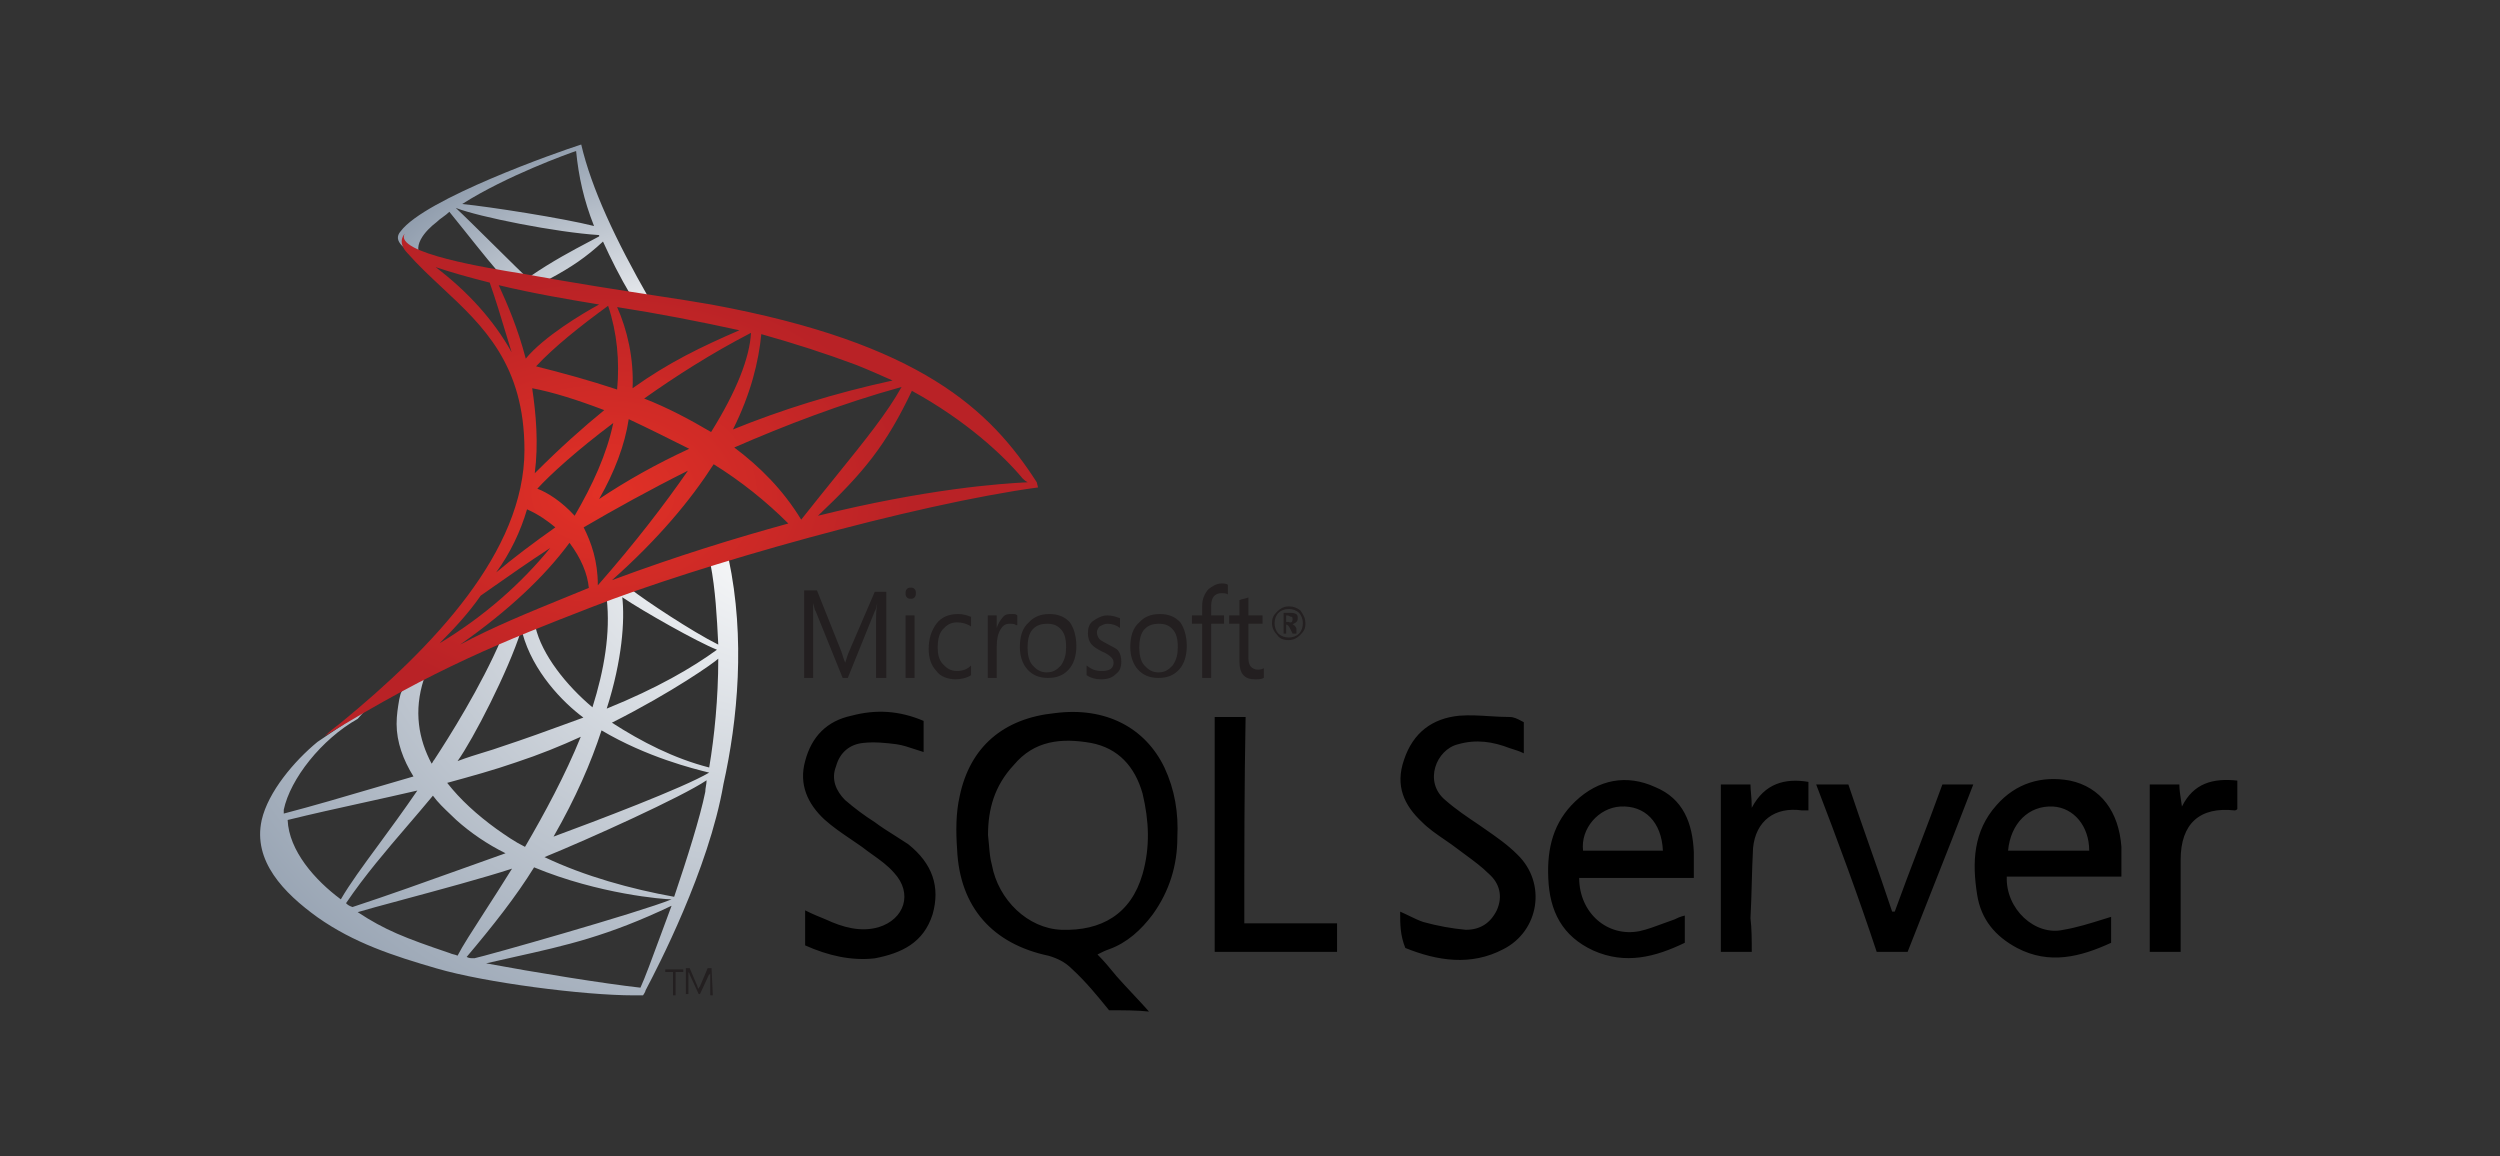 <svg width="173" height="80" viewBox="0 0 173 80" fill="none" xmlns="http://www.w3.org/2000/svg">
<rect x="0" y="0" width="173" height="80" fill="#333333" stroke="none"/>
<path fill-rule="evenodd" clip-rule="evenodd" d="M50.422 38.672C50.356 38.475 49.848 38.715 49.479 38.889L49.479 38.889H49.479C49.349 38.95 49.236 39.003 49.166 39.026C49.513 40.828 49.608 42.712 49.696 44.438L49.704 44.607C47.909 43.721 44.588 41.507 43.691 40.798L43.062 41.064V40.798L42.165 41.064C42.09 41.113 42.043 41.134 42.014 41.148C41.992 41.158 41.98 41.164 41.975 41.173C41.969 41.183 41.971 41.197 41.974 41.227C41.978 41.263 41.985 41.32 41.985 41.418C42.254 43.81 41.806 46.379 40.998 48.947C39.203 47.442 37.497 45.316 37.049 43.367C36.869 43.455 36.69 43.544 36.42 43.544C36.347 43.568 36.288 43.579 36.241 43.587C36.116 43.611 36.086 43.616 36.151 43.81C36.869 46.467 38.934 48.593 40.37 49.656C40.055 49.77 39.734 49.888 39.407 50.008L39.402 50.01L39.399 50.011L39.394 50.013L39.392 50.013L39.391 50.014L39.387 50.015L39.387 50.015C37.945 50.543 36.374 51.118 34.625 51.694C34.322 51.806 33.954 51.918 33.542 52.044C32.98 52.216 32.337 52.412 31.663 52.668C32.74 51.162 35.164 46.467 36.061 43.633L34.715 44.164C33.279 47.53 31.035 51.073 30.048 52.579C30.003 52.624 29.98 52.668 29.958 52.712C29.936 52.757 29.913 52.801 29.868 52.845C28.971 51.162 28.612 49.213 29.33 46.999C29.419 46.644 28.163 47.53 28.073 47.619C27.77 47.768 27.723 47.981 27.662 48.257L27.662 48.257C27.65 48.307 27.638 48.361 27.625 48.416C27.535 48.947 27.445 49.479 27.445 50.099C27.445 51.339 27.894 52.579 28.612 53.731C27.718 53.987 26.787 54.262 25.834 54.543H25.834H25.834H25.834C23.82 55.136 21.707 55.759 19.636 56.3V56.034C20.085 53.908 22.239 51.162 24.752 49.745L25.381 49.036L21.97 51.339C20.354 52.668 18.559 54.794 18.11 56.743C17.482 59.578 19.636 61.792 21.97 63.475C24.483 65.247 27.176 66.133 30.227 67.018C33.548 67.993 40.37 68.879 43.87 68.879H44.498C44.498 68.879 44.678 68.613 44.678 68.524C44.694 68.492 44.724 68.435 44.766 68.355C45.422 67.101 49.051 60.173 50.063 54.262C51.05 49.833 51.589 44.164 50.422 38.672ZM43.062 41.329C44.498 42.304 48.268 44.43 49.614 44.961C47.909 46.201 45.486 47.619 41.985 49.036C43.062 45.67 43.242 42.924 43.062 41.329ZM40.19 50.985C38.844 51.605 37.318 52.225 35.702 52.757C34.176 53.288 32.561 53.731 30.945 54.174H30.945C31.843 55.325 33.01 56.389 34.356 57.363H34.356C34.984 57.806 35.613 58.249 36.331 58.603C37.677 56.3 39.113 53.643 40.19 50.985ZM25.151 55.542H25.151H25.151H25.152H25.153C26.387 55.269 27.634 54.995 28.881 54.705C27.918 56.112 27.004 57.356 26.19 58.465C25.107 59.938 24.2 61.173 23.585 62.235C21.79 60.906 19.995 58.869 19.905 56.743C21.604 56.324 23.365 55.935 25.151 55.542ZM28.223 57.108C26.742 58.835 25.229 60.6 23.945 62.501C24.034 62.589 24.124 62.678 24.393 62.767C26.913 61.937 29.48 61.016 32.027 60.102C33.017 59.748 34.004 59.393 34.984 59.046C33.728 58.426 32.561 57.628 31.574 56.743C31.44 56.611 31.302 56.479 31.161 56.347C30.735 55.943 30.296 55.526 29.958 55.06C29.396 55.74 28.812 56.421 28.223 57.108ZM31.394 66.044H31.394C31.304 66.022 31.215 66 31.125 65.956C27.983 64.892 26.637 64.361 24.752 63.121C25.27 62.961 26.415 62.652 27.808 62.277H27.808L27.809 62.276H27.809H27.81C30.284 61.609 33.538 60.732 35.433 60.109C34.751 61.207 34.098 62.22 33.525 63.109H33.525C32.665 64.442 31.986 65.495 31.663 66.133C31.574 66.088 31.484 66.066 31.394 66.044ZM33.638 66.664C36.959 67.284 41.895 68.081 44.319 68.347C44.63 67.67 45.115 66.353 45.683 64.81H45.683C45.933 64.131 46.199 63.409 46.473 62.678C42.06 64.78 39.196 65.419 35.637 66.212C34.998 66.354 34.336 66.502 33.638 66.664ZM32.83 66.31C32.561 66.31 32.471 66.31 32.292 66.221C34.087 64.095 35.702 62.058 36.959 60.02C41.447 61.88 45.934 62.235 46.473 62.235C44.319 63.121 33.369 66.221 32.83 66.31ZM46.652 62.058C47.55 59.4 48.447 56.566 48.806 54.794C48.806 54.661 48.829 54.528 48.851 54.395C48.874 54.262 48.896 54.129 48.896 53.996C47.191 55.148 40.729 58.071 37.677 59.312C40.459 60.64 43.691 61.526 46.652 62.058ZM49.076 53.465C47.281 54.528 41.177 56.832 38.305 57.894C39.831 55.237 40.908 52.757 41.626 50.542C44.767 52.402 47.999 53.199 49.076 53.465ZM42.344 50.01C44.408 51.339 46.652 52.491 49.076 53.111C49.435 50.985 49.704 48.327 49.704 45.581C49.435 45.847 46.563 47.885 42.344 50.01Z" fill="url(#paint0_radial_125_1415)"/>
<path fill-rule="evenodd" clip-rule="evenodd" d="M30.209 15.372C29.5 15.909 28.26 17.163 29.412 18.058C29.284 17.965 29.103 17.862 28.904 17.747C28.137 17.307 27.096 16.709 27.729 15.999C29.412 13.76 38.537 10.537 40.221 10C40.929 13.044 42.613 16.625 44.916 20.654L43.676 20.475C42.879 19.132 42.258 17.879 41.727 16.715C40.575 17.789 39.512 18.506 38.006 19.311L36.677 19.132C38.209 18.076 39.687 17.297 40.722 16.751C41.004 16.603 41.253 16.472 41.461 16.357V16.267C38.537 16.088 33.133 15.014 31.538 14.387C32.019 14.829 33.082 15.881 34.132 16.919C35.21 17.986 36.273 19.038 36.677 19.401L35.082 19.49C34.454 18.856 33.158 17.231 32.141 15.956C31.723 15.432 31.353 14.968 31.095 14.656C30.962 14.79 30.807 14.902 30.652 15.014C30.497 15.126 30.342 15.238 30.209 15.372ZM41.107 15.64C40.398 13.85 40.044 12.238 39.866 10.448C39.335 10.627 35.082 12.149 31.981 14.118C33.842 14.297 38.98 15.103 41.107 15.64Z" fill="url(#paint1_radial_125_1415)"/>
<path fill-rule="evenodd" clip-rule="evenodd" d="M71.743 33.373C68.537 28.381 63.727 23.746 49.208 21.071C48.032 20.864 46.763 20.67 45.274 20.442C42.928 20.083 40.038 19.641 36.114 18.932C33.888 18.575 27.207 17.506 28.009 16.169C27.563 16.703 27.92 17.238 28.187 17.506C28.938 18.359 29.767 19.133 30.6 19.911C33.425 22.547 36.292 25.225 36.292 31.145C36.292 38.187 29.968 44.784 23.555 50.043C23.199 50.311 22.843 50.578 22.486 50.935C30.146 46.21 34.956 44.338 40.924 42.02C48.406 39.079 63.281 34.889 71.832 33.73L71.743 33.373ZM59.273 25.261C60.164 25.618 60.965 25.974 61.767 26.331C57.67 27.222 54.018 28.381 50.722 29.718C51.969 27.222 52.504 24.994 52.682 23.122C54.908 23.746 57.135 24.459 59.273 25.261ZM44.576 27.579C46.179 28.203 47.694 29.005 49.208 29.897C50.989 27.044 51.88 24.726 51.969 23.033C49.208 24.459 46.714 26.064 44.576 27.579ZM36.827 26.866C38.252 27.133 39.944 27.668 41.815 28.381C40.39 29.54 38.786 30.966 37.005 32.749C37.272 30.699 37.094 28.649 36.827 26.866ZM39.766 35.691C41.013 33.552 41.993 31.412 42.438 29.273C39.944 31.145 38.074 32.839 37.183 33.819C37.896 34.087 38.876 34.711 39.766 35.691ZM43.507 29.005C44.843 29.629 46.269 30.343 47.694 31.056C45.378 32.125 43.329 33.284 41.459 34.532C42.528 32.66 43.24 30.788 43.507 29.005ZM43.775 26.866C46.269 25.083 48.495 24.013 51.167 22.854C48.317 22.23 45.556 21.695 42.706 21.25C43.418 22.854 43.864 24.816 43.775 26.866ZM42.082 21.161C42.706 23.033 42.884 24.994 42.706 26.955C40.835 26.331 38.876 25.796 37.094 25.35C38.341 24.013 40.123 22.587 42.082 21.161ZM33.888 19.556C32.462 19.199 31.215 18.843 30.146 18.486C32.373 20.18 34.155 22.141 35.402 24.37C35.268 23.94 35.133 23.494 34.995 23.033V23.033C34.672 21.961 34.323 20.802 33.888 19.556ZM34.511 19.734C36.929 20.318 39.503 20.746 41.137 21.018L41.459 21.071C40.301 21.695 37.629 23.3 36.382 24.816C35.817 22.635 35.033 20.893 34.625 19.989C34.583 19.895 34.544 19.81 34.511 19.734ZM38.43 36.493C37.896 36.048 37.272 35.602 36.471 35.245C36.025 36.761 35.313 38.276 34.333 39.614C35.491 38.633 36.916 37.563 38.43 36.493ZM34.199 40.564L34.199 40.564C35.238 39.835 36.529 38.928 38.074 37.92C36.114 40.327 33.531 42.644 30.414 44.517C31.483 43.447 32.462 42.377 33.264 41.218C33.549 41.021 33.861 40.802 34.199 40.564ZM39.41 37.563C37.629 39.97 35.135 42.288 31.839 44.606C34.127 43.384 36.48 42.425 39.29 41.278L39.29 41.278L39.291 41.278L39.291 41.278L39.291 41.278C39.763 41.086 40.247 40.888 40.746 40.683C40.657 39.703 40.212 38.633 39.41 37.563ZM41.37 40.505C41.37 38.811 40.924 37.563 40.39 36.493C42.528 35.245 44.932 33.908 47.605 32.571C46.001 34.889 43.953 37.563 41.37 40.505ZM49.386 32.125C47.783 34.621 45.556 37.296 42.349 40.148C46.892 38.455 50.989 37.207 54.552 36.226C53.038 34.711 51.257 33.284 49.386 32.125ZM55.443 35.959C54.196 33.908 52.593 32.304 50.811 30.966C54.285 29.451 58.204 27.936 62.39 26.777C61.397 28.566 59.912 30.405 57.824 32.988C57.104 33.88 56.311 34.861 55.443 35.959ZM63.103 27.044C61.322 30.788 59.808 32.66 56.601 35.691C64.172 33.819 69.249 33.462 71.12 33.373C70.941 33.284 70.852 33.195 70.763 33.106C69.427 31.501 66.844 29.094 63.103 27.044Z" fill="url(#paint2_radial_125_1415)"/>
<path fill-rule="evenodd" clip-rule="evenodd" d="M90.336 43.129C90.336 43.488 90.247 43.667 89.98 43.936C89.802 44.116 89.536 44.295 89.18 44.295C88.824 44.295 88.557 44.205 88.379 43.936C88.201 43.757 88.023 43.488 88.023 43.129C88.023 42.77 88.112 42.59 88.379 42.321C88.557 42.142 88.824 41.962 89.18 41.962C89.536 41.962 89.713 42.052 89.98 42.232C90.247 42.59 90.336 42.86 90.336 43.129ZM49.151 67.622V68.879H49.328L49.239 66.994H48.973L48.439 68.25C48.439 68.25 48.35 68.34 48.35 68.43C48.35 68.43 48.261 68.34 48.261 68.25L47.727 66.994H47.46V68.789H47.638V67.263C47.727 67.353 47.727 67.443 47.727 67.443L48.35 68.789H48.439L49.062 67.443C49.151 67.443 49.151 67.353 49.151 67.263V67.622ZM46.749 67.263H47.282V67.084H46.037V67.263H46.571V68.879H46.749V67.263ZM89.892 42.411C90.069 42.59 90.159 42.86 90.159 43.129C90.159 43.398 90.069 43.667 89.892 43.846C89.713 44.026 89.446 44.116 89.18 44.116C88.913 44.116 88.646 44.026 88.468 43.846C88.29 43.667 88.201 43.398 88.201 43.129C88.201 42.86 88.29 42.59 88.468 42.411C88.646 42.232 88.913 42.142 89.18 42.142C89.446 42.142 89.713 42.232 89.892 42.411ZM89.713 43.846H89.446L89.269 43.488C89.18 43.308 89.091 43.218 89.002 43.218V43.846H88.824V42.411H89.269C89.446 42.411 89.536 42.411 89.713 42.501C89.802 42.59 89.802 42.68 89.802 42.77C89.802 42.86 89.802 42.949 89.713 43.039C89.669 43.084 89.625 43.106 89.58 43.129C89.536 43.151 89.491 43.174 89.446 43.218C89.536 43.218 89.625 43.308 89.713 43.488V43.846ZM89.358 42.68C89.446 42.68 89.446 42.77 89.446 42.86C89.446 43.039 89.358 43.129 89.18 43.039H89.002V42.59H89.091C89.135 42.59 89.18 42.613 89.224 42.635C89.269 42.658 89.313 42.68 89.358 42.68Z" fill="#231F20"/>
<path fill-rule="evenodd" clip-rule="evenodd" d="M84.968 41.145C84.879 41.049 84.702 41.049 84.524 41.049C84.08 41.049 83.813 41.338 83.813 41.914V42.587H84.702V43.164H83.813V46.913H83.191V43.164H82.481V42.587H83.191V41.914C83.191 41.434 83.369 41.049 83.636 40.761C83.902 40.569 84.168 40.377 84.524 40.377C84.702 40.377 84.879 40.377 84.968 40.473V41.145ZM63.288 41.338C63.377 41.242 63.377 41.145 63.377 41.049C63.377 40.953 63.377 40.857 63.288 40.761C63.199 40.665 63.11 40.665 63.021 40.665C62.932 40.665 62.844 40.665 62.755 40.761C62.666 40.857 62.666 40.953 62.666 41.049C62.666 41.145 62.666 41.242 62.755 41.338C62.844 41.434 62.932 41.434 63.021 41.434C63.11 41.434 63.199 41.434 63.288 41.338ZM60.623 46.913H61.244H61.333V40.953H60.533L58.756 45.087C58.667 45.279 58.579 45.567 58.49 45.856C58.401 45.663 58.312 45.375 58.223 45.087L56.535 40.857H55.647V46.913H56.269V41.722C56.302 41.832 56.323 41.928 56.341 42.011C56.37 42.143 56.391 42.24 56.446 42.299L58.312 46.913H58.667L60.533 42.299C60.588 42.24 60.609 42.143 60.638 42.011C60.656 41.928 60.677 41.832 60.711 41.722C60.623 42.203 60.623 42.587 60.623 42.876V46.913ZM63.288 42.587V46.913H62.666V42.587H63.288ZM66.131 47.009C66.487 47.009 66.931 46.913 67.197 46.721V46.048C66.931 46.336 66.576 46.432 66.22 46.432C65.776 46.432 65.51 46.24 65.243 45.952C64.976 45.663 64.887 45.279 64.887 44.798C64.887 44.318 64.976 43.837 65.243 43.549C65.51 43.26 65.776 43.068 66.22 43.068C66.576 43.068 66.931 43.164 67.197 43.356V42.684C66.931 42.587 66.665 42.491 66.309 42.491C65.687 42.491 65.154 42.684 64.798 43.164C64.443 43.645 64.265 44.222 64.265 44.895C64.265 45.567 64.443 46.048 64.798 46.432C65.065 46.817 65.598 47.009 66.131 47.009ZM70.307 43.26C70.219 43.164 70.041 43.164 69.863 43.164C69.597 43.164 69.419 43.26 69.241 43.549C69.064 43.837 68.974 44.222 68.974 44.702V46.913H68.353V42.587H68.974V43.453C69.064 43.164 69.241 42.876 69.419 42.684C69.597 42.491 69.774 42.491 70.041 42.491C70.219 42.491 70.307 42.491 70.396 42.587V43.26H70.307ZM73.95 46.336C74.306 45.952 74.484 45.375 74.484 44.702C74.484 44.029 74.306 43.453 74.039 43.068C73.683 42.684 73.239 42.491 72.618 42.491C71.996 42.491 71.552 42.684 71.196 43.068C70.751 43.453 70.574 44.029 70.574 44.798C70.574 45.375 70.751 45.952 71.107 46.336C71.462 46.721 71.906 46.913 72.529 46.913C73.151 46.913 73.595 46.721 73.95 46.336ZM73.773 44.798C73.773 44.222 73.683 43.837 73.417 43.549C73.151 43.26 72.884 43.164 72.44 43.164C72.084 43.164 71.729 43.26 71.462 43.549C71.196 43.837 71.107 44.318 71.107 44.798C71.107 45.279 71.196 45.76 71.462 46.048C71.729 46.336 71.996 46.529 72.44 46.529C72.884 46.529 73.151 46.336 73.417 46.048C73.683 45.663 73.773 45.279 73.773 44.798ZM77.238 46.625C77.504 46.432 77.594 46.144 77.594 45.76C77.594 45.471 77.504 45.183 77.416 45.087C77.346 44.936 77.166 44.844 76.92 44.718V44.718C76.853 44.684 76.781 44.647 76.705 44.606C76.349 44.414 76.171 44.318 76.083 44.222C75.994 44.126 75.905 43.933 75.905 43.741C75.905 43.645 75.994 43.453 76.083 43.356C76.261 43.26 76.439 43.164 76.616 43.164C76.971 43.164 77.238 43.26 77.504 43.453V42.78C77.238 42.684 76.971 42.587 76.616 42.587C76.261 42.587 75.905 42.78 75.639 42.972C75.372 43.164 75.283 43.453 75.283 43.837C75.283 44.126 75.372 44.414 75.55 44.606C75.727 44.798 75.905 44.895 76.261 45.087C76.527 45.183 76.793 45.375 76.883 45.471C76.971 45.567 77.06 45.663 77.06 45.856C77.06 46.24 76.793 46.432 76.261 46.432C75.816 46.432 75.55 46.336 75.194 46.048V46.721C75.461 46.913 75.816 47.009 76.171 47.009C76.616 47.009 76.971 46.913 77.238 46.625ZM82.125 44.702C82.125 45.375 81.947 45.952 81.592 46.336C81.236 46.721 80.792 46.913 80.17 46.913C79.548 46.913 79.104 46.721 78.748 46.336C78.393 45.952 78.216 45.375 78.216 44.798C78.216 44.029 78.393 43.453 78.837 43.068C79.193 42.684 79.637 42.491 80.259 42.491C80.881 42.491 81.325 42.684 81.68 43.068C81.947 43.453 82.125 44.029 82.125 44.702ZM81.148 43.549C81.414 43.837 81.503 44.222 81.503 44.798C81.503 45.279 81.414 45.663 81.148 46.048C80.881 46.336 80.614 46.529 80.17 46.529C79.726 46.529 79.459 46.336 79.193 46.048C78.926 45.76 78.837 45.279 78.837 44.798C78.837 44.318 78.926 43.837 79.193 43.549C79.459 43.26 79.815 43.164 80.17 43.164C80.614 43.164 80.881 43.26 81.148 43.549ZM86.834 47.009C87.1 47.009 87.278 47.009 87.456 46.913V46.24C87.278 46.336 87.19 46.336 87.012 46.336C86.834 46.336 86.656 46.24 86.568 46.144C86.479 46.048 86.39 45.856 86.39 45.567V43.164H87.367V42.587H86.39V41.338C86.301 41.386 86.19 41.41 86.079 41.434C85.968 41.458 85.857 41.482 85.768 41.53V42.587H85.057V43.164H85.768V45.76C85.768 46.625 86.123 47.009 86.834 47.009Z" fill="#231F20"/>
<path fill-rule="evenodd" clip-rule="evenodd" d="M55.715 62.995V65.42C57.319 66.138 58.923 66.498 60.527 66.318C62.399 65.959 63.914 65.241 64.538 63.265C65.073 61.379 64.538 59.763 62.845 58.416C62.539 58.211 62.234 58.018 61.933 57.829C61.444 57.522 60.969 57.223 60.527 56.889C59.815 56.44 59.102 55.902 58.478 55.363C57.854 54.734 57.497 53.926 57.854 53.028C58.121 52.041 58.834 51.502 59.726 51.412C60.527 51.322 61.33 51.412 62.043 51.502C62.459 51.562 62.875 51.701 63.29 51.841C63.498 51.911 63.706 51.981 63.914 52.041V49.886C62.221 49.167 60.617 49.077 58.923 49.526C57.23 49.886 56.16 50.963 55.715 52.669C55.269 54.285 55.893 55.632 57.052 56.71C57.635 57.233 58.266 57.66 58.91 58.097C59.151 58.26 59.394 58.425 59.636 58.596C59.886 58.791 60.136 58.97 60.38 59.144L60.381 59.145C60.921 59.53 61.435 59.897 61.864 60.391C63.202 61.828 62.578 63.624 60.795 64.163C59.547 64.522 58.3 64.163 57.141 63.624C56.695 63.445 56.25 63.265 55.715 62.995ZM76.748 69.91H76.749C77.729 69.91 78.709 69.91 79.512 70C79.155 69.596 78.776 69.192 78.397 68.787C78.018 68.383 77.64 67.979 77.283 67.575C77.227 67.507 77.172 67.44 77.117 67.374C76.744 66.921 76.413 66.519 75.946 66.049C76.303 65.869 76.481 65.779 76.749 65.689C77.996 65.241 78.977 64.342 79.779 63.265C80.938 61.648 81.472 59.853 81.472 57.967C81.561 56.261 81.294 54.645 80.581 53.118C79.244 50.334 76.481 48.898 73.005 49.347C69.44 49.706 67.123 51.681 66.41 55.093C66.143 56.261 66.143 57.518 66.232 58.775C66.41 62.816 68.727 65.33 72.559 66.138C73.183 66.318 73.719 66.588 74.164 67.036C75.144 67.934 75.946 68.922 76.748 69.91ZM68.439 58.483C68.419 58.253 68.4 58.02 68.371 57.787C68.371 55.992 68.816 54.375 70.153 52.939C71.579 51.233 73.451 51.053 75.501 51.412C77.372 51.771 78.531 53.028 79.066 54.914C79.512 56.8 79.601 58.596 79.066 60.482C78.264 63.265 76.214 64.432 73.451 64.342C71.133 64.253 69.084 62.277 68.638 59.853C68.517 59.428 68.478 58.962 68.439 58.483ZM146.089 65.241C143.949 66.228 141.81 66.767 139.582 65.6C138.067 64.791 137.087 63.624 136.819 61.918C136.463 59.673 136.552 57.518 138.156 55.722C139.493 54.196 141.276 53.657 143.236 54.016C145.375 54.465 146.623 56.171 146.801 58.596V60.661H138.869C138.78 62.906 140.83 64.791 142.791 64.342C143.716 64.187 144.642 63.897 145.625 63.589C145.779 63.541 145.933 63.493 146.089 63.445V65.241ZM144.573 58.865H138.958C139.136 56.979 140.384 55.722 142.078 55.812C143.504 55.902 144.573 57.159 144.573 58.865ZM117.212 60.751H109.279C109.279 63.175 111.24 64.881 113.468 64.432C114.003 64.313 114.538 64.113 115.073 63.913C115.34 63.814 115.607 63.714 115.875 63.624C116.053 63.534 116.231 63.445 116.588 63.355V65.241C114.538 66.228 112.488 66.767 110.26 65.779C108.121 64.791 107.229 63.085 107.14 60.751C107.051 58.686 107.497 56.889 109.012 55.453C110.616 53.926 112.577 53.567 114.538 54.465C116.498 55.273 117.123 56.979 117.212 58.955V60.751ZM112.131 55.812C113.825 55.722 114.983 56.889 115.073 58.865H109.547C109.369 57.339 110.616 55.902 112.131 55.812ZM96.891 63.085C97.137 63.192 97.355 63.298 97.563 63.399C97.88 63.553 98.172 63.695 98.495 63.803C99.475 64.073 100.456 64.253 101.436 64.342C102.417 64.342 103.13 63.894 103.576 62.995C104.021 62.008 103.754 61.11 103.041 60.482C102.559 59.997 101.972 59.565 101.401 59.146C101.233 59.022 101.064 58.899 100.902 58.775C100.606 58.544 100.286 58.324 99.964 58.103C99.412 57.725 98.856 57.343 98.406 56.889C97.158 55.722 96.534 54.375 97.158 52.579C97.782 50.694 99.119 49.706 100.99 49.526C101.686 49.472 102.381 49.516 103.076 49.559C103.54 49.587 104.003 49.616 104.467 49.616C104.762 49.616 104.996 49.739 105.271 49.884V49.884C105.327 49.914 105.386 49.945 105.447 49.975V52.13C105.175 51.993 104.902 51.908 104.67 51.836C104.598 51.814 104.53 51.792 104.467 51.771C103.308 51.322 102.15 51.143 100.902 51.502C99.387 51.861 98.495 54.106 100.01 55.363C100.724 55.992 101.525 56.531 102.328 57.069C102.479 57.175 102.632 57.282 102.787 57.389C103.546 57.916 104.335 58.463 105.001 59.134C107.051 61.11 106.517 64.432 104.021 65.689C101.793 66.857 99.475 66.497 97.248 65.6C96.891 64.702 96.891 63.983 96.891 63.085ZM86.106 63.894H92.524V65.869H84.057V49.616H86.196C86.106 54.375 86.106 59.044 86.106 63.894ZM127.907 54.285H125.679C127.194 58.236 128.62 62.098 129.867 65.869H132.007C132.512 64.582 133.016 63.305 133.522 62.028C134.532 59.473 135.542 56.919 136.552 54.285H134.413C133.878 55.767 133.321 57.227 132.764 58.686L132.764 58.687C132.207 60.145 131.65 61.604 131.116 63.085H130.937C130.447 61.604 129.935 60.145 129.422 58.686C128.91 57.227 128.397 55.767 127.907 54.285ZM121.222 65.869H119.083V54.285H121.133C121.133 54.484 121.15 54.682 121.17 54.903C121.194 55.184 121.222 55.501 121.222 55.902C122.113 54.196 123.54 53.837 125.144 54.106V56.081H124.698C122.827 55.812 121.49 56.8 121.311 58.686C121.267 59.494 121.245 60.302 121.222 61.11C121.2 61.918 121.178 62.726 121.133 63.534C121.222 64.253 121.222 65.061 121.222 65.869ZM154.823 55.992V54.016C153.129 53.837 151.793 54.196 150.99 55.812C150.969 55.665 150.949 55.527 150.929 55.397C150.864 54.973 150.812 54.629 150.812 54.285H148.762V65.869H150.901V59.494C150.901 56.979 152.238 55.812 154.644 56.081C154.644 56.081 154.734 56.081 154.823 55.992Z" fill="black"/>
<defs>
<radialGradient id="paint0_radial_125_1415" cx="0" cy="0" r="1" gradientUnits="userSpaceOnUse" gradientTransform="translate(54.058 35.607) scale(51.846 47.453)">
<stop stop-color="white"/>
<stop offset="0.866" stop-color="#99A5B4"/>
<stop offset="0.994" stop-color="#8A97A8"/>
</radialGradient>
<radialGradient id="paint1_radial_125_1415" cx="0" cy="0" r="1" gradientUnits="userSpaceOnUse" gradientTransform="translate(47.737 23.368) scale(25.061 15.36)">
<stop stop-color="white"/>
<stop offset="0.866" stop-color="#99A5B4"/>
<stop offset="0.994" stop-color="#8A97A8"/>
</radialGradient>
<radialGradient id="paint2_radial_125_1415" cx="0" cy="0" r="1" gradientUnits="userSpaceOnUse" gradientTransform="translate(41.718 34.18) scale(21.338 15.034)">
<stop stop-color="#E23126"/>
<stop offset="1" stop-color="#B92226"/>
</radialGradient>
</defs>
</svg>
